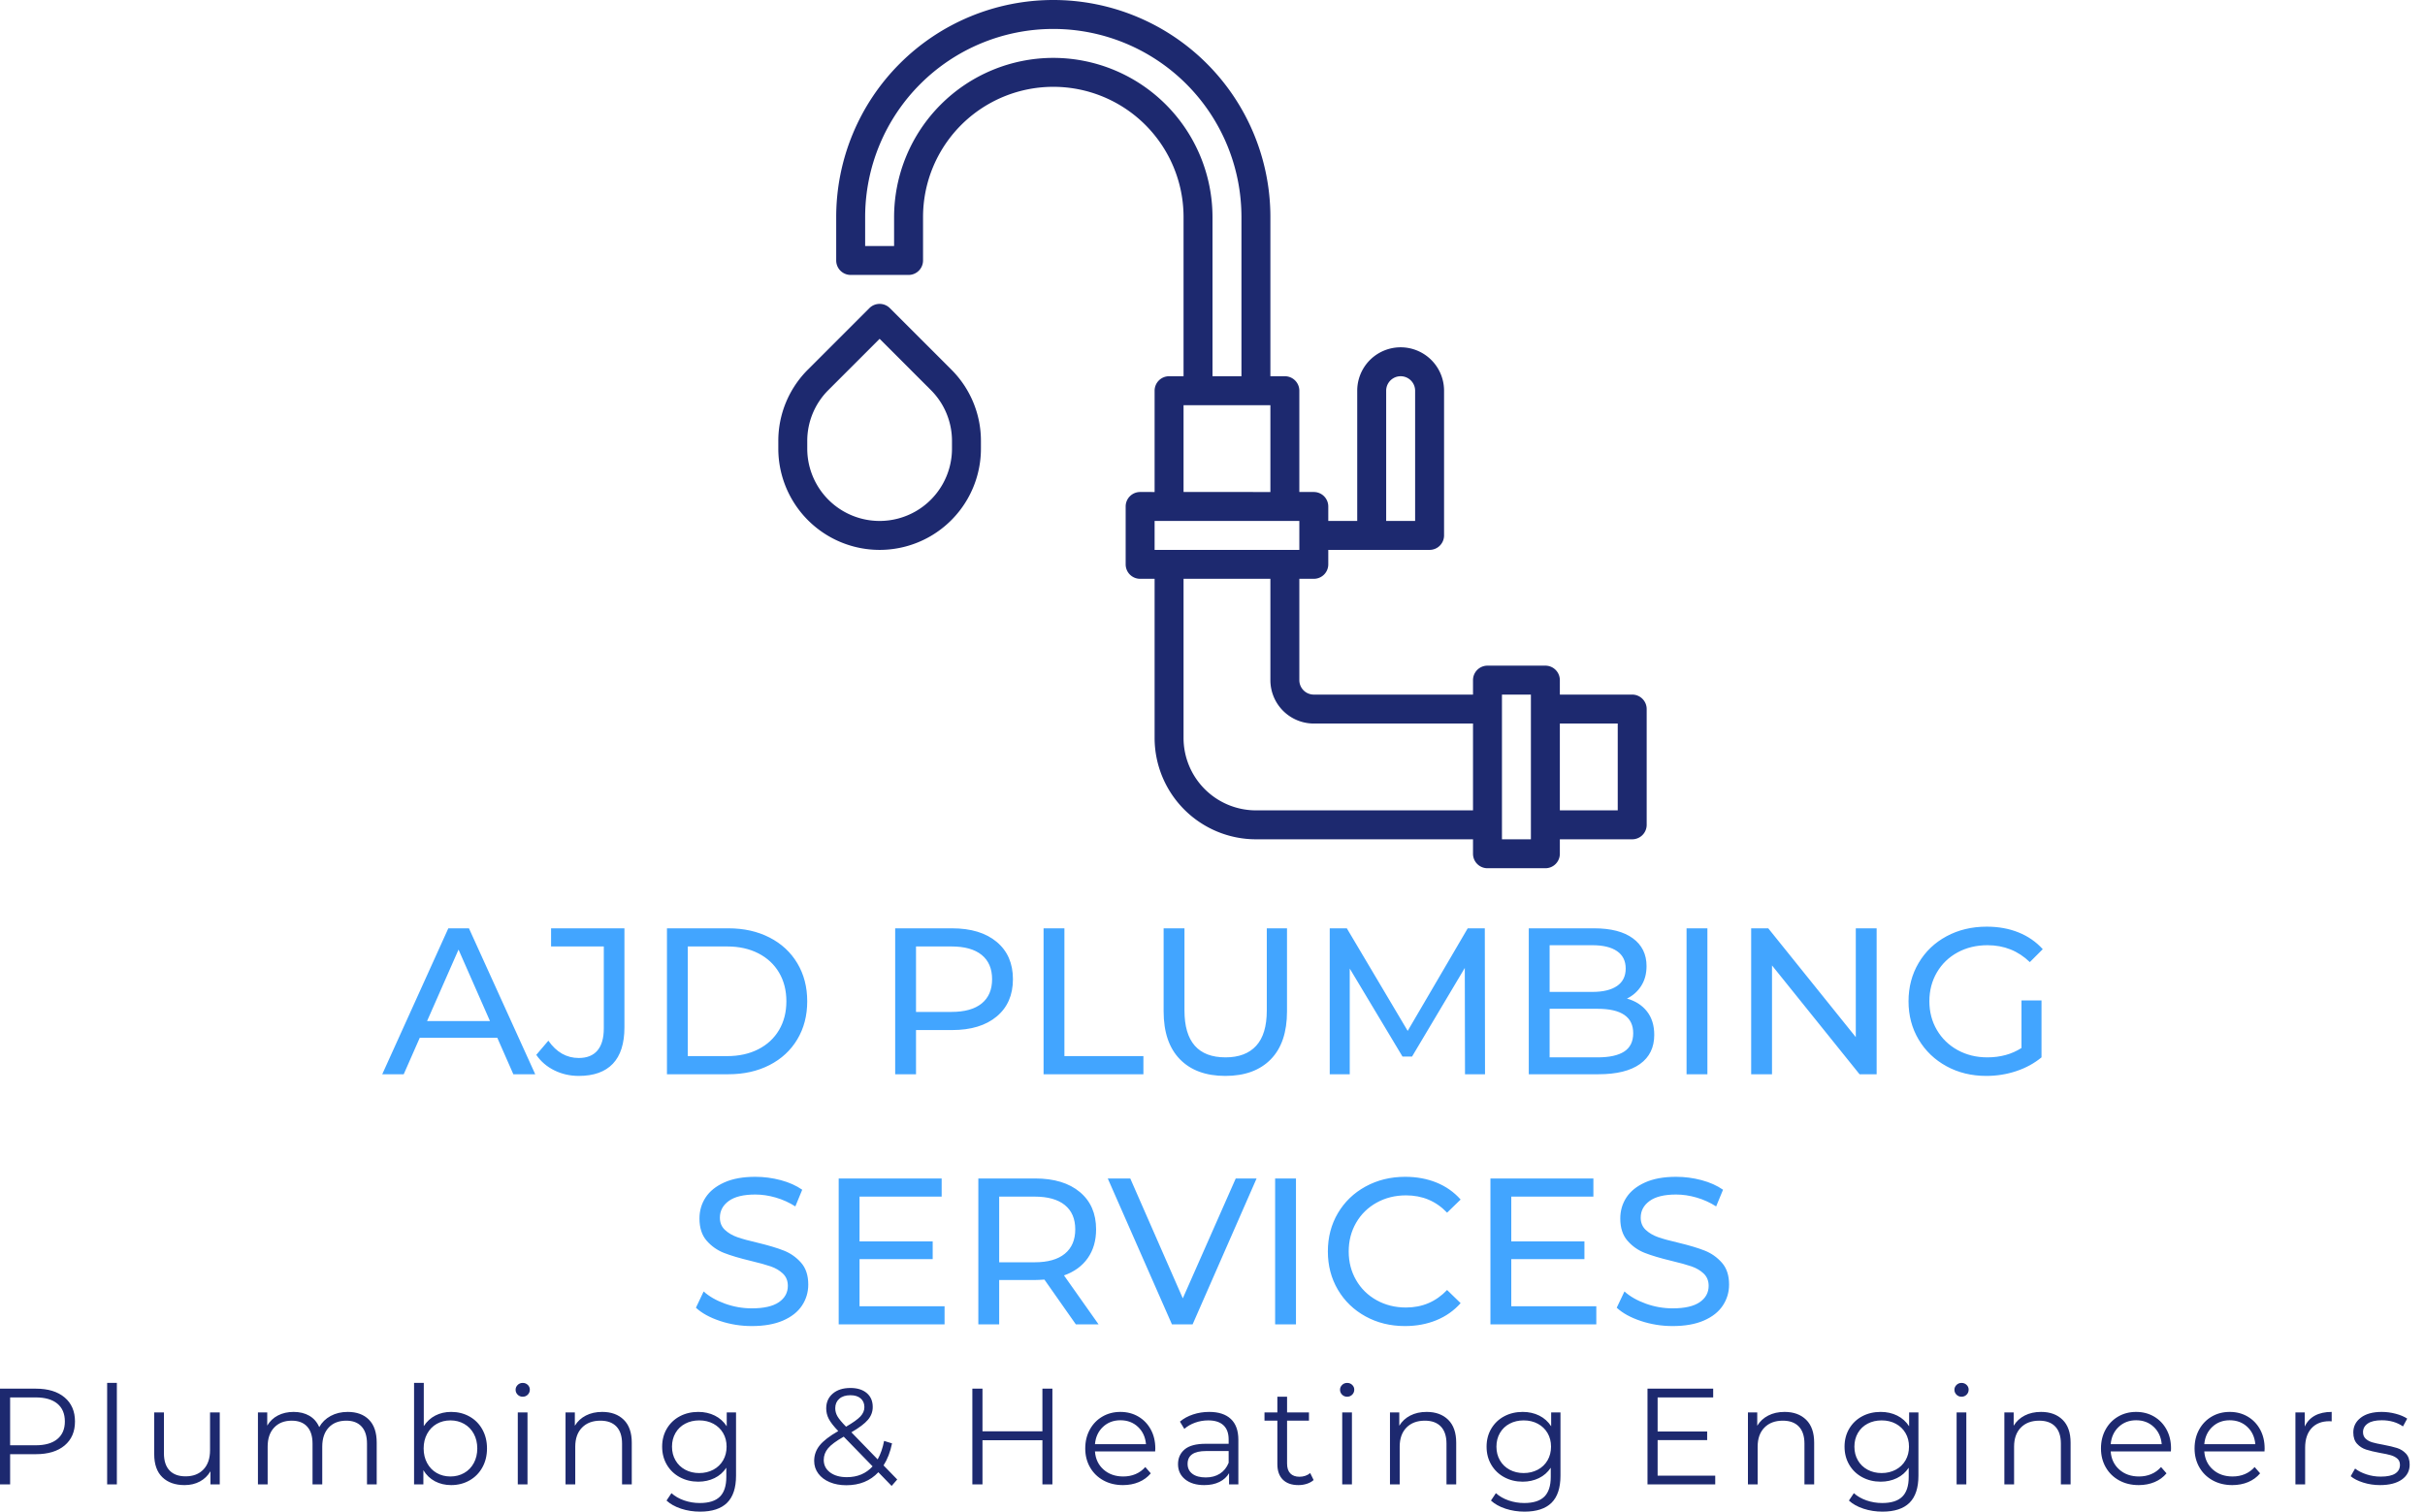 <svg viewBox="96.562 152.015 345.034 215.111" width="5000" height="3117.246" xmlns="http://www.w3.org/2000/svg" xmlns:xlink="http://www.w3.org/1999/xlink" preserveAspectRatio="none"><defs></defs><style>.a3wT-cZ0ycolors-0 {fill:#1D296F;fill-opacity:1;}.a6izo4zJpcolor {fill:#1D296F;fill-opacity:1;}.companyName {fill:#42A5FF;fill-opacity:1;}.icon3-str {stroke:#FFD4D4;stroke-opacity:1;}</style><g opacity="1" transform="rotate(0 96.562 348.808)">
<svg width="345.034" height="18.318" x="96.562" y="348.808" version="1.1" preserveAspectRatio="none" viewBox="4.56 -29.68 708.88 37.64">
  <g transform="matrix(1 0 0 1 0 0)" class="a6izo4zJpcolor"><path id="id-6izo4zJp29" d="M15.04-28Q20.40-28 23.44-25.44Q26.48-22.88 26.48-18.40L26.48-18.40Q26.48-13.92 23.44-11.38Q20.40-8.84 15.04-8.84L15.04-8.84L7.52-8.84L7.52 0L4.56 0L4.56-28L15.04-28ZM14.96-11.44Q19.12-11.44 21.32-13.26Q23.52-15.08 23.52-18.40L23.52-18.40Q23.52-21.80 21.32-23.62Q19.12-25.44 14.96-25.44L14.96-25.44L7.52-25.44L7.52-11.44L14.96-11.44Z M35.88 0L35.88-29.68L38.72-29.68L38.72 0L35.88 0Z M65.96-21.04L68.80-21.04L68.80 0L66.08 0L66.08-3.84Q64.96-1.92 63-0.86Q61.04 0.20 58.52 0.20L58.52 0.20Q54.40 0.20 52.02-2.10Q49.64-4.40 49.64-8.84L49.64-8.84L49.64-21.04L52.48-21.04L52.48-9.12Q52.48-5.80 54.12-4.08Q55.76-2.36 58.80-2.36L58.80-2.36Q62.12-2.36 64.04-4.38Q65.96-6.40 65.96-10L65.96-10L65.96-21.04Z M106.20-21.20Q110.16-21.20 112.42-18.92Q114.68-16.64 114.68-12.20L114.68-12.20L114.68 0L111.84 0L111.84-11.92Q111.84-15.20 110.26-16.92Q108.68-18.64 105.80-18.64L105.80-18.64Q102.52-18.64 100.64-16.62Q98.76-14.60 98.76-11.04L98.76-11.04L98.76 0L95.92 0L95.92-11.92Q95.92-15.20 94.34-16.92Q92.76-18.64 89.84-18.64L89.84-18.64Q86.60-18.64 84.70-16.62Q82.80-14.60 82.80-11.04L82.80-11.04L82.80 0L79.96 0L79.96-21.04L82.68-21.04L82.68-17.20Q83.80-19.12 85.80-20.16Q87.80-21.20 90.40-21.20L90.40-21.20Q93.04-21.20 94.98-20.08Q96.92-18.96 97.88-16.76L97.88-16.76Q99.04-18.84 101.22-20.02Q103.40-21.20 106.20-21.20L106.20-21.20Z M136.44-21.20Q139.40-21.20 141.80-19.86Q144.20-18.52 145.56-16.08Q146.92-13.64 146.92-10.52L146.92-10.52Q146.92-7.40 145.56-4.96Q144.20-2.52 141.80-1.16Q139.40 0.20 136.44 0.20L136.44 0.20Q133.80 0.20 131.70-0.92Q129.60-2.04 128.32-4.16L128.32-4.16L128.32 0L125.60 0L125.60-29.68L128.44-29.68L128.44-17.04Q129.76-19.08 131.82-20.14Q133.88-21.20 136.44-21.20L136.44-21.20ZM136.24-2.32Q138.44-2.32 140.24-3.34Q142.04-4.36 143.06-6.24Q144.08-8.12 144.08-10.52L144.08-10.52Q144.08-12.92 143.06-14.80Q142.04-16.68 140.24-17.70Q138.44-18.72 136.24-18.72L136.24-18.72Q134-18.72 132.22-17.70Q130.44-16.68 129.42-14.80Q128.40-12.92 128.40-10.52L128.40-10.52Q128.40-8.12 129.42-6.24Q130.44-4.36 132.22-3.34Q134-2.32 136.24-2.32L136.24-2.32Z M155.92 0L155.92-21.04L158.76-21.04L158.76 0L155.92 0ZM157.36-25.64Q156.48-25.64 155.88-26.24Q155.28-26.84 155.28-27.68L155.28-27.68Q155.28-28.48 155.88-29.08Q156.48-29.68 157.36-29.68L157.36-29.68Q158.24-29.68 158.84-29.10Q159.44-28.52 159.44-27.72L159.44-27.72Q159.44-26.84 158.84-26.24Q158.24-25.64 157.36-25.64L157.36-25.64Z M180.60-21.20Q184.56-21.20 186.90-18.90Q189.24-16.60 189.24-12.20L189.24-12.20L189.24 0L186.40 0L186.40-11.92Q186.40-15.20 184.76-16.92Q183.12-18.64 180.08-18.64L180.08-18.64Q176.68-18.64 174.70-16.62Q172.72-14.60 172.72-11.04L172.72-11.04L172.72 0L169.88 0L169.88-21.04L172.60-21.04L172.60-17.16Q173.76-19.08 175.82-20.14Q177.88-21.20 180.60-21.20L180.60-21.20Z M217-21.04L219.72-21.04L219.72-2.56Q219.72 2.80 217.10 5.38Q214.48 7.96 209.20 7.96L209.20 7.96Q206.28 7.96 203.66 7.10Q201.04 6.24 199.40 4.72L199.40 4.72L200.84 2.56Q202.36 3.92 204.54 4.68Q206.72 5.44 209.12 5.44L209.12 5.44Q213.12 5.44 215 3.58Q216.88 1.72 216.88-2.20L216.88-2.20L216.88-4.88Q215.56-2.88 213.42-1.84Q211.28-0.80 208.68-0.80L208.68-0.80Q205.72-0.80 203.30-2.10Q200.88-3.40 199.50-5.74Q198.12-8.08 198.12-11.04L198.12-11.04Q198.12-14 199.50-16.32Q200.88-18.64 203.28-19.92Q205.68-21.20 208.68-21.20L208.68-21.20Q211.36-21.20 213.52-20.12Q215.68-19.04 217-17L217-17L217-21.04ZM208.96-3.32Q211.24-3.32 213.08-4.30Q214.92-5.28 215.94-7.04Q216.96-8.80 216.96-11.04L216.96-11.04Q216.96-13.28 215.94-15.02Q214.92-16.76 213.10-17.74Q211.28-18.72 208.96-18.72L208.96-18.72Q206.68-18.72 204.86-17.76Q203.04-16.80 202.02-15.04Q201-13.28 201-11.04L201-11.04Q201-8.80 202.02-7.04Q203.04-5.28 204.86-4.30Q206.68-3.32 208.96-3.32L208.96-3.32Z M266.84-1.44L265.20 0.44L261.32-3.56Q257.76 0.24 251.96 0.24L251.96 0.24Q249.24 0.24 247.10-0.66Q244.96-1.56 243.76-3.18Q242.56-4.80 242.56-6.88L242.56-6.88Q242.56-9.40 244.16-11.40Q245.76-13.40 249.60-15.60L249.60-15.60Q247.60-17.68 246.84-19.14Q246.08-20.60 246.08-22.24L246.08-22.24Q246.08-24.92 248.00-26.56Q249.92-28.20 253.16-28.20L253.16-28.20Q256.16-28.20 257.92-26.72Q259.68-25.24 259.68-22.64L259.68-22.64Q259.68-20.56 258.28-18.90Q256.88-17.24 253.44-15.24L253.44-15.24L261.12-7.32Q262.40-9.60 263.00-12.72L263.00-12.72L265.32-12Q264.56-8.24 262.84-5.56L262.84-5.56L266.84-1.44ZM253.16-26.08Q251.08-26.08 249.90-25.04Q248.72-24 248.72-22.28L248.72-22.28Q248.72-21.04 249.36-19.92Q250.00-18.80 251.88-16.88L251.88-16.88Q254.92-18.64 256.08-19.88Q257.24-21.12 257.24-22.60L257.24-22.60Q257.24-24.20 256.16-25.14Q255.08-26.08 253.16-26.08L253.16-26.08ZM252.12-2.12Q256.76-2.12 259.64-5.28L259.64-5.28L251.20-13.96Q247.88-12.08 246.62-10.56Q245.36-9.04 245.36-7.16L245.36-7.16Q245.36-4.88 247.22-3.50Q249.08-2.12 252.12-2.12L252.12-2.12Z M309.28-28L312.20-28L312.20 0L309.28 0L309.28-12.92L291.76-12.92L291.76 0L288.80 0L288.80-28L291.76-28L291.76-15.52L309.28-15.52L309.28-28Z M342.28-10.52L342.24-9.64L324.64-9.64Q324.88-6.36 327.16-4.34Q329.44-2.32 332.92-2.32L332.92-2.32Q334.88-2.32 336.52-3.02Q338.16-3.72 339.36-5.08L339.36-5.08L340.96-3.24Q339.56-1.56 337.46-0.68Q335.36 0.20 332.84 0.20L332.84 0.20Q329.60 0.20 327.10-1.18Q324.60-2.56 323.20-5Q321.80-7.44 321.80-10.52L321.80-10.52Q321.80-13.60 323.14-16.04Q324.48-18.48 326.82-19.84Q329.16-21.20 332.08-21.20L332.08-21.20Q335.00-21.20 337.32-19.84Q339.64-18.48 340.96-16.06Q342.28-13.64 342.28-10.52L342.28-10.52ZM332.08-18.76Q329.04-18.76 326.98-16.82Q324.92-14.88 324.64-11.76L324.64-11.76L339.56-11.76Q339.28-14.88 337.22-16.82Q335.16-18.76 332.08-18.76L332.08-18.76Z M358.04-21.20Q362.16-21.20 364.36-19.14Q366.56-17.08 366.56-13.04L366.56-13.04L366.56 0L363.84 0L363.84-3.28Q362.88-1.64 361.02-0.72Q359.16 0.20 356.60 0.20L356.60 0.20Q353.08 0.20 351.00-1.48Q348.92-3.16 348.92-5.92L348.92-5.92Q348.92-8.60 350.86-10.24Q352.80-11.88 357.04-11.88L357.04-11.88L363.72-11.88L363.72-13.16Q363.72-15.88 362.20-17.30Q360.68-18.72 357.76-18.72L357.76-18.72Q355.76-18.72 353.92-18.06Q352.08-17.40 350.76-16.24L350.76-16.24L349.48-18.36Q351.08-19.72 353.32-20.46Q355.56-21.20 358.04-21.20L358.04-21.20ZM357.04-2.04Q359.44-2.04 361.16-3.14Q362.88-4.24 363.72-6.32L363.72-6.32L363.72-9.76L357.12-9.76Q351.72-9.76 351.72-6L351.72-6Q351.72-4.16 353.12-3.10Q354.52-2.04 357.04-2.04L357.04-2.04Z M387.56-3.32L388.56-1.28Q387.76-0.56 386.58-0.18Q385.40 0.20 384.12 0.20L384.12 0.20Q381.16 0.20 379.56-1.40Q377.96-3 377.96-5.92L377.96-5.92L377.96-18.64L374.20-18.64L374.20-21.04L377.96-21.04L377.96-25.64L380.80-25.64L380.80-21.04L387.20-21.04L387.20-18.64L380.80-18.64L380.80-6.08Q380.80-4.20 381.74-3.22Q382.68-2.24 384.44-2.24L384.44-2.24Q385.32-2.24 386.14-2.52Q386.96-2.80 387.56-3.32L387.56-3.32Z M396.92 0L396.92-21.04L399.76-21.04L399.76 0L396.92 0ZM398.36-25.64Q397.48-25.64 396.88-26.24Q396.28-26.84 396.28-27.68L396.28-27.68Q396.28-28.48 396.88-29.08Q397.48-29.68 398.36-29.68L398.36-29.68Q399.24-29.68 399.84-29.10Q400.44-28.52 400.44-27.72L400.44-27.72Q400.44-26.84 399.84-26.24Q399.24-25.64 398.36-25.64L398.36-25.64Z M421.60-21.20Q425.56-21.20 427.90-18.90Q430.24-16.60 430.24-12.20L430.24-12.20L430.24 0L427.40 0L427.40-11.92Q427.40-15.20 425.76-16.92Q424.12-18.64 421.08-18.64L421.08-18.64Q417.68-18.64 415.70-16.62Q413.72-14.60 413.72-11.04L413.72-11.04L413.72 0L410.88 0L410.88-21.04L413.60-21.04L413.60-17.16Q414.76-19.08 416.82-20.14Q418.88-21.20 421.60-21.20L421.60-21.20Z M458.00-21.04L460.72-21.04L460.72-2.56Q460.72 2.80 458.10 5.38Q455.48 7.96 450.20 7.96L450.20 7.96Q447.28 7.96 444.66 7.10Q442.04 6.24 440.40 4.72L440.40 4.72L441.84 2.56Q443.36 3.92 445.54 4.68Q447.72 5.44 450.12 5.44L450.12 5.44Q454.12 5.44 456.00 3.58Q457.88 1.72 457.88-2.20L457.88-2.20L457.88-4.88Q456.56-2.88 454.42-1.84Q452.28-0.80 449.68-0.80L449.68-0.80Q446.72-0.80 444.30-2.10Q441.88-3.40 440.50-5.74Q439.12-8.08 439.12-11.04L439.12-11.04Q439.12-14 440.50-16.32Q441.88-18.64 444.28-19.92Q446.68-21.20 449.68-21.20L449.68-21.20Q452.36-21.20 454.52-20.12Q456.68-19.04 458.00-17L458.00-17L458.00-21.04ZM449.96-3.32Q452.24-3.32 454.08-4.30Q455.92-5.28 456.94-7.04Q457.96-8.80 457.96-11.04L457.96-11.04Q457.96-13.28 456.94-15.02Q455.92-16.76 454.10-17.74Q452.28-18.72 449.96-18.72L449.96-18.72Q447.68-18.72 445.86-17.76Q444.04-16.80 443.02-15.04Q442.00-13.28 442.00-11.04L442.00-11.04Q442.00-8.80 443.02-7.04Q444.04-5.28 445.86-4.30Q447.68-3.32 449.96-3.32L449.96-3.32Z M489.12-2.56L505.96-2.56L505.96 0L486.16 0L486.16-28L505.36-28L505.36-25.44L489.12-25.44L489.12-15.48L503.60-15.48L503.60-12.96L489.12-12.96L489.12-2.56Z M526.24-21.20Q530.20-21.20 532.54-18.90Q534.88-16.60 534.88-12.20L534.88-12.20L534.88 0L532.04 0L532.04-11.92Q532.04-15.20 530.40-16.92Q528.76-18.64 525.72-18.64L525.72-18.64Q522.32-18.64 520.34-16.62Q518.36-14.60 518.36-11.04L518.36-11.04L518.36 0L515.52 0L515.52-21.04L518.24-21.04L518.24-17.16Q519.40-19.08 521.46-20.14Q523.52-21.20 526.24-21.20L526.24-21.20Z M562.64-21.04L565.36-21.04L565.36-2.56Q565.36 2.80 562.74 5.38Q560.12 7.96 554.84 7.96L554.84 7.96Q551.92 7.96 549.30 7.10Q546.68 6.24 545.04 4.72L545.04 4.72L546.48 2.56Q548 3.92 550.18 4.68Q552.36 5.44 554.76 5.44L554.76 5.44Q558.76 5.44 560.64 3.58Q562.52 1.72 562.52-2.20L562.52-2.20L562.52-4.88Q561.20-2.88 559.06-1.84Q556.92-0.80 554.32-0.80L554.32-0.80Q551.36-0.80 548.94-2.10Q546.52-3.40 545.14-5.74Q543.76-8.08 543.76-11.04L543.76-11.04Q543.76-14 545.14-16.32Q546.52-18.64 548.92-19.92Q551.32-21.20 554.32-21.20L554.32-21.20Q557-21.20 559.16-20.12Q561.32-19.04 562.64-17L562.64-17L562.64-21.04ZM554.60-3.32Q556.88-3.32 558.72-4.30Q560.56-5.28 561.58-7.04Q562.60-8.80 562.60-11.04L562.60-11.04Q562.60-13.28 561.58-15.02Q560.56-16.76 558.74-17.74Q556.92-18.72 554.60-18.72L554.60-18.72Q552.32-18.72 550.50-17.76Q548.68-16.80 547.66-15.04Q546.64-13.28 546.64-11.04L546.64-11.04Q546.64-8.80 547.66-7.04Q548.68-5.28 550.50-4.30Q552.32-3.32 554.60-3.32L554.60-3.32Z M576.52 0L576.52-21.04L579.36-21.04L579.36 0L576.52 0ZM577.96-25.64Q577.08-25.64 576.48-26.24Q575.88-26.84 575.88-27.68L575.88-27.68Q575.88-28.48 576.48-29.08Q577.08-29.68 577.96-29.68L577.96-29.68Q578.84-29.68 579.44-29.10Q580.04-28.52 580.04-27.72L580.04-27.72Q580.04-26.84 579.44-26.24Q578.84-25.64 577.96-25.64L577.96-25.64Z M601.20-21.20Q605.16-21.20 607.50-18.90Q609.84-16.60 609.84-12.20L609.84-12.20L609.84 0L607.00 0L607.00-11.92Q607.00-15.20 605.36-16.92Q603.72-18.64 600.68-18.64L600.68-18.64Q597.28-18.64 595.30-16.62Q593.32-14.60 593.32-11.04L593.32-11.04L593.32 0L590.48 0L590.48-21.04L593.20-21.04L593.20-17.16Q594.36-19.08 596.42-20.14Q598.48-21.20 601.20-21.20L601.20-21.20Z M639.20-10.52L639.16-9.64L621.56-9.64Q621.80-6.36 624.08-4.34Q626.36-2.32 629.84-2.32L629.84-2.32Q631.80-2.32 633.44-3.02Q635.08-3.72 636.28-5.08L636.28-5.08L637.88-3.24Q636.48-1.56 634.38-0.68Q632.28 0.20 629.76 0.20L629.76 0.20Q626.52 0.20 624.02-1.18Q621.52-2.56 620.12-5Q618.72-7.44 618.72-10.52L618.72-10.52Q618.72-13.60 620.06-16.04Q621.40-18.48 623.74-19.84Q626.08-21.20 629.00-21.20L629.00-21.20Q631.92-21.20 634.24-19.84Q636.56-18.48 637.88-16.06Q639.20-13.64 639.20-10.52L639.20-10.52ZM629.00-18.76Q625.96-18.76 623.90-16.82Q621.84-14.88 621.56-11.76L621.56-11.76L636.48-11.76Q636.20-14.88 634.14-16.82Q632.08-18.76 629.00-18.76L629.00-18.76Z M666.56-10.52L666.52-9.64L648.92-9.64Q649.16-6.36 651.44-4.34Q653.72-2.32 657.20-2.32L657.20-2.32Q659.16-2.32 660.80-3.02Q662.44-3.72 663.64-5.08L663.64-5.08L665.24-3.24Q663.84-1.56 661.74-0.68Q659.64 0.20 657.12 0.20L657.12 0.20Q653.88 0.20 651.38-1.18Q648.88-2.56 647.48-5Q646.08-7.44 646.08-10.52L646.08-10.52Q646.08-13.60 647.42-16.04Q648.76-18.48 651.10-19.84Q653.44-21.20 656.36-21.20L656.36-21.20Q659.28-21.20 661.60-19.84Q663.92-18.48 665.24-16.06Q666.56-13.64 666.56-10.52L666.56-10.52ZM656.36-18.76Q653.32-18.76 651.26-16.82Q649.20-14.88 648.92-11.76L648.92-11.76L663.84-11.76Q663.56-14.88 661.50-16.82Q659.44-18.76 656.36-18.76L656.36-18.76Z M678.28-16.92Q679.28-19.04 681.26-20.12Q683.24-21.20 686.16-21.20L686.16-21.20L686.16-18.44L685.48-18.48Q682.16-18.48 680.28-16.44Q678.40-14.40 678.40-10.72L678.40-10.72L678.40 0L675.56 0L675.56-21.04L678.28-21.04L678.28-16.92Z M700.28 0.20Q697.72 0.20 695.38-0.54Q693.04-1.28 691.72-2.40L691.72-2.40L693.00-4.64Q694.32-3.60 696.32-2.94Q698.32-2.28 700.48-2.28L700.48-2.28Q703.36-2.28 704.74-3.18Q706.12-4.08 706.12-5.72L706.12-5.72Q706.12-6.88 705.36-7.54Q704.60-8.20 703.44-8.54Q702.28-8.88 700.36-9.20L700.36-9.20Q697.80-9.68 696.24-10.18Q694.68-10.68 693.58-11.88Q692.48-13.08 692.48-15.20L692.48-15.20Q692.48-17.84 694.68-19.52Q696.88-21.20 700.80-21.20L700.80-21.20Q702.84-21.20 704.88-20.66Q706.92-20.12 708.24-19.24L708.24-19.24L707.00-16.96Q704.40-18.76 700.80-18.76L700.80-18.76Q698.08-18.76 696.70-17.80Q695.32-16.84 695.32-15.28L695.32-15.28Q695.32-14.08 696.10-13.36Q696.88-12.64 698.04-12.30Q699.20-11.96 701.24-11.60L701.24-11.60Q703.76-11.12 705.28-10.64Q706.80-10.16 707.88-9Q708.96-7.84 708.96-5.80L708.96-5.80Q708.96-3.04 706.66-1.42Q704.36 0.20 700.28 0.20L700.28 0.20Z"/></g>
</svg>
</g><g opacity="1" transform="rotate(0 150.949 283.882)">
<svg width="236.26" height="56.837" x="150.949" y="283.882" version="1.1" preserveAspectRatio="none" viewBox="-0.04 -28.32 318.68 76.64">
  <g transform="matrix(1 0 0 1 0 0)" class="companyName"><path id="id-D6z1nYkh20" d="M25.12 0L22.04-7L7.16-7L4.08 0L-0.04 0L12.64-28L16.60-28L29.32 0L25.12 0ZM8.56-10.20L20.64-10.20L14.60-23.92L8.56-10.20Z M37.68 0.32Q35.16 0.32 33-0.74Q30.84-1.80 29.52-3.72L29.52-3.72L31.84-6.44Q34.16-3.12 37.68-3.12L37.68-3.12Q40.04-3.12 41.26-4.56Q42.48-6 42.48-8.80L42.48-8.80L42.48-24.52L32.36-24.52L32.36-28L46.44-28L46.44-9Q46.44-4.36 44.22-2.02Q42 0.32 37.68 0.32L37.68 0.32Z M54.60 0L54.60-28L66.40-28Q70.84-28 74.28-26.24Q77.72-24.48 79.62-21.30Q81.52-18.12 81.52-14L81.52-14Q81.52-9.88 79.62-6.70Q77.72-3.52 74.28-1.76Q70.84 0 66.40 0L66.40 0L54.60 0ZM58.60-3.48L66.16-3.48Q69.56-3.48 72.14-4.80Q74.72-6.12 76.12-8.50Q77.52-10.88 77.52-14L77.52-14Q77.52-17.12 76.12-19.50Q74.72-21.88 72.14-23.20Q69.56-24.52 66.16-24.52L66.16-24.52L58.60-24.52L58.60-3.48Z M109.32-28Q114.76-28 117.88-25.40Q121-22.80 121-18.24L121-18.24Q121-13.68 117.88-11.08Q114.76-8.48 109.32-8.48L109.32-8.48L102.40-8.48L102.40 0L98.40 0L98.40-28L109.32-28ZM109.20-11.96Q113-11.96 115-13.58Q117-15.20 117-18.24L117-18.24Q117-21.28 115-22.90Q113-24.52 109.20-24.52L109.20-24.52L102.40-24.52L102.40-11.96L109.20-11.96Z M126.88 0L126.88-28L130.88-28L130.88-3.48L146.04-3.48L146.04 0L126.88 0Z M161.76 0.32Q156.16 0.32 153.04-2.88Q149.92-6.08 149.92-12.08L149.92-12.08L149.92-28L153.92-28L153.92-12.24Q153.92-3.24 161.80-3.24L161.80-3.24Q165.64-3.24 167.68-5.46Q169.72-7.68 169.72-12.24L169.72-12.24L169.72-28L173.60-28L173.60-12.08Q173.60-6.04 170.48-2.86Q167.36 0.32 161.76 0.32L161.76 0.32Z M211.60 0L207.76 0L207.72-20.40L197.60-3.40L195.76-3.40L185.64-20.28L185.64 0L181.80 0L181.80-28L185.08-28L196.76-8.32L208.28-28L211.56-28L211.60 0Z M238.84-14.52Q241.28-13.84 242.68-12.06Q244.08-10.28 244.08-7.56L244.08-7.56Q244.08-3.92 241.34-1.96Q238.60 0 233.36 0L233.36 0L220 0L220-28L232.56-28Q237.36-28 239.98-26.08Q242.60-24.16 242.60-20.76L242.60-20.76Q242.60-18.56 241.58-16.96Q240.56-15.36 238.84-14.52L238.84-14.52ZM232.20-24.76L224-24.76L224-15.80L232.20-15.80Q235.28-15.80 236.94-16.94Q238.60-18.08 238.60-20.28L238.60-20.28Q238.60-22.48 236.94-23.62Q235.28-24.76 232.20-24.76L232.20-24.76ZM233.20-3.24Q236.60-3.24 238.32-4.36Q240.04-5.48 240.04-7.88L240.04-7.88Q240.04-12.56 233.20-12.56L233.20-12.56L224-12.56L224-3.24L233.20-3.24Z M250.28 0L250.28-28L254.28-28L254.28 0L250.28 0Z M282.76-28L286.76-28L286.76 0L283.48 0L266.68-20.88L266.68 0L262.68 0L262.68-28L265.96-28L282.76-7.12L282.76-28Z M314.56-5.04L314.56-14.16L318.40-14.16L318.40-3.24Q316.32-1.52 313.56-0.60Q310.80 0.32 307.80 0.32L307.80 0.32Q303.56 0.32 300.16-1.54Q296.76-3.40 294.82-6.66Q292.88-9.92 292.88-14L292.88-14Q292.88-18.08 294.82-21.36Q296.76-24.64 300.18-26.48Q303.60-28.32 307.88-28.32L307.88-28.32Q311.24-28.32 313.98-27.22Q316.72-26.12 318.64-24L318.64-24L316.16-21.52Q312.80-24.76 308.04-24.76L308.04-24.76Q304.84-24.76 302.30-23.38Q299.76-22 298.32-19.54Q296.88-17.08 296.88-14L296.88-14Q296.88-10.96 298.32-8.50Q299.76-6.04 302.30-4.64Q304.84-3.24 308.00-3.24L308.00-3.24Q311.76-3.24 314.56-5.04L314.56-5.04Z M70.88 48.32Q67.72 48.32 64.78 47.34Q61.84 46.36 60.16 44.80L60.16 44.80L61.64 41.68Q63.24 43.12 65.74 44.02Q68.24 44.92 70.88 44.92L70.88 44.92Q74.36 44.92 76.08 43.74Q77.80 42.56 77.80 40.60L77.80 40.60Q77.80 39.16 76.86 38.26Q75.92 37.36 74.54 36.88Q73.16 36.40 70.64 35.80L70.64 35.80Q67.48 35.04 65.54 34.28Q63.60 33.52 62.22 31.94Q60.84 30.36 60.84 27.68L60.84 27.68Q60.84 25.44 62.02 23.64Q63.20 21.84 65.60 20.76Q68 19.68 71.56 19.68L71.56 19.68Q74.04 19.68 76.44 20.32Q78.84 20.96 80.56 22.16L80.56 22.16L79.24 25.36Q77.48 24.24 75.48 23.66Q73.48 23.08 71.56 23.08L71.56 23.08Q68.16 23.08 66.46 24.32Q64.76 25.56 64.76 27.52L64.76 27.52Q64.76 28.96 65.72 29.86Q66.68 30.76 68.10 31.26Q69.52 31.76 71.96 32.32L71.96 32.32Q75.12 33.08 77.04 33.84Q78.96 34.60 80.34 36.16Q81.72 37.72 81.72 40.36L81.72 40.36Q81.72 42.56 80.52 44.38Q79.32 46.20 76.88 47.26Q74.44 48.32 70.88 48.32L70.88 48.32Z M91.56 44.52L107.88 44.52L107.88 48L87.56 48L87.56 20L107.32 20L107.32 23.48L91.56 23.48L91.56 32.08L105.60 32.08L105.60 35.48L91.56 35.48L91.56 44.52Z M137.44 48L133.08 48L127.04 39.40Q125.92 39.48 125.28 39.48L125.28 39.48L118.36 39.48L118.36 48L114.36 48L114.36 20L125.28 20Q130.72 20 133.84 22.60Q136.96 25.20 136.96 29.76L136.96 29.76Q136.96 33 135.36 35.28Q133.76 37.56 130.80 38.60L130.80 38.60L137.44 48ZM125.16 36.08Q128.96 36.08 130.96 34.44Q132.96 32.80 132.96 29.76L132.96 29.76Q132.96 26.72 130.96 25.10Q128.96 23.48 125.16 23.48L125.16 23.48L118.36 23.48L118.36 36.08L125.16 36.08Z M163.76 20L167.76 20L155.48 48L151.52 48L139.20 20L143.52 20L153.60 43L163.76 20Z M171.32 48L171.32 20L175.32 20L175.32 48L171.32 48Z M196.24 48.32Q192.04 48.32 188.66 46.46Q185.28 44.60 183.36 41.34Q181.44 38.08 181.44 34L181.44 34Q181.44 29.92 183.36 26.66Q185.28 23.40 188.68 21.54Q192.08 19.68 196.28 19.68L196.28 19.68Q199.56 19.68 202.28 20.78Q205.00 21.88 206.92 24.04L206.92 24.04L204.32 26.56Q201.16 23.24 196.44 23.24L196.44 23.24Q193.32 23.24 190.80 24.64Q188.28 26.04 186.86 28.50Q185.44 30.96 185.44 34L185.44 34Q185.44 37.04 186.86 39.50Q188.28 41.96 190.80 43.36Q193.32 44.76 196.44 44.76L196.44 44.76Q201.12 44.76 204.32 41.40L204.32 41.40L206.92 43.92Q205.00 46.08 202.26 47.20Q199.52 48.32 196.24 48.32L196.24 48.32Z M216.64 44.52L232.96 44.52L232.96 48L212.64 48L212.64 20L232.40 20L232.40 23.48L216.64 23.48L216.64 32.08L230.68 32.08L230.68 35.48L216.64 35.48L216.64 44.52Z M247.60 48.32Q244.44 48.32 241.50 47.34Q238.56 46.36 236.88 44.80L236.88 44.80L238.36 41.68Q239.96 43.12 242.46 44.02Q244.96 44.92 247.60 44.92L247.60 44.92Q251.08 44.92 252.80 43.74Q254.52 42.56 254.52 40.60L254.52 40.60Q254.52 39.16 253.58 38.26Q252.64 37.36 251.26 36.88Q249.88 36.40 247.36 35.80L247.36 35.80Q244.20 35.04 242.26 34.28Q240.32 33.52 238.94 31.94Q237.56 30.36 237.56 27.68L237.56 27.68Q237.56 25.44 238.74 23.64Q239.92 21.84 242.32 20.76Q244.72 19.68 248.28 19.68L248.28 19.68Q250.76 19.68 253.16 20.32Q255.56 20.96 257.28 22.16L257.28 22.16L255.96 25.36Q254.20 24.24 252.20 23.66Q250.20 23.08 248.28 23.08L248.28 23.08Q244.88 23.08 243.18 24.32Q241.48 25.56 241.48 27.52L241.48 27.52Q241.48 28.96 242.44 29.86Q243.40 30.76 244.82 31.26Q246.24 31.76 248.68 32.32L248.68 32.32Q251.84 33.08 253.76 33.84Q255.68 34.60 257.06 36.16Q258.44 37.72 258.44 40.36L258.44 40.36Q258.44 42.56 257.24 44.38Q256.04 46.20 253.60 47.26Q251.16 48.32 247.60 48.32L247.60 48.32Z"/></g>
</svg>
</g><g opacity="1" transform="rotate(0 207.302 152.015)">
<svg width="123.554" height="123.554" x="207.302" y="152.015" version="1.1" preserveAspectRatio="none" viewBox="2 2 60 60">
  <g transform="matrix(1 0 0 1 0 0)" class="a3wT-cZ0ycolors-0"><g><path d="M61,50H56V49a1,1,0,0,0-1-1H51a1,1,0,0,0-1,1v1H39a1,1,0,0,1-1-1V42h1a1,1,0,0,0,1-1V40h7a1,1,0,0,0,1-1V29a3,3,0,0,0-6,0v9H40V37a1,1,0,0,0-1-1H38V29a1,1,0,0,0-1-1H36V17A15,15,0,0,0,6,17v3a1,1,0,0,0,1,1h4a1,1,0,0,0,1-1V17a9,9,0,0,1,18,0V28H29a1,1,0,0,0-1,1v7H27a1,1,0,0,0-1,1v4a1,1,0,0,0,1,1h1V53a7.008,7.008,0,0,0,7,7H50v1a1,1,0,0,0,1,1h4a1,1,0,0,0,1-1V60h5a1,1,0,0,0,1-1V51A1,1,0,0,0,61,50ZM44,29a1,1,0,0,1,2,0v9H44ZM21,6A11.012,11.012,0,0,0,10,17v2H8V17a13,13,0,0,1,26,0V28H32V17A11.012,11.012,0,0,0,21,6Zm9,24h6v6H30Zm-2,8H38v2H28Zm7,20a5.006,5.006,0,0,1-5-5V42h6v7a3,3,0,0,0,3,3H50v6Zm19,2H52V50h2V60Zm6-2H56V52h4Z"></path><path d="M9.707,23.293a1,1,0,0,0-1.414,0L4.05,27.536A6.954,6.954,0,0,0,2,32.485V33a7,7,0,0,0,14,0v-.515a6.954,6.954,0,0,0-2.05-4.95ZM14,33A5,5,0,0,1,4,33v-.515A4.968,4.968,0,0,1,5.464,28.95L9,25.414l3.536,3.536A4.968,4.968,0,0,1,14,32.485Z"></path></g></g>
</svg>
</g></svg>